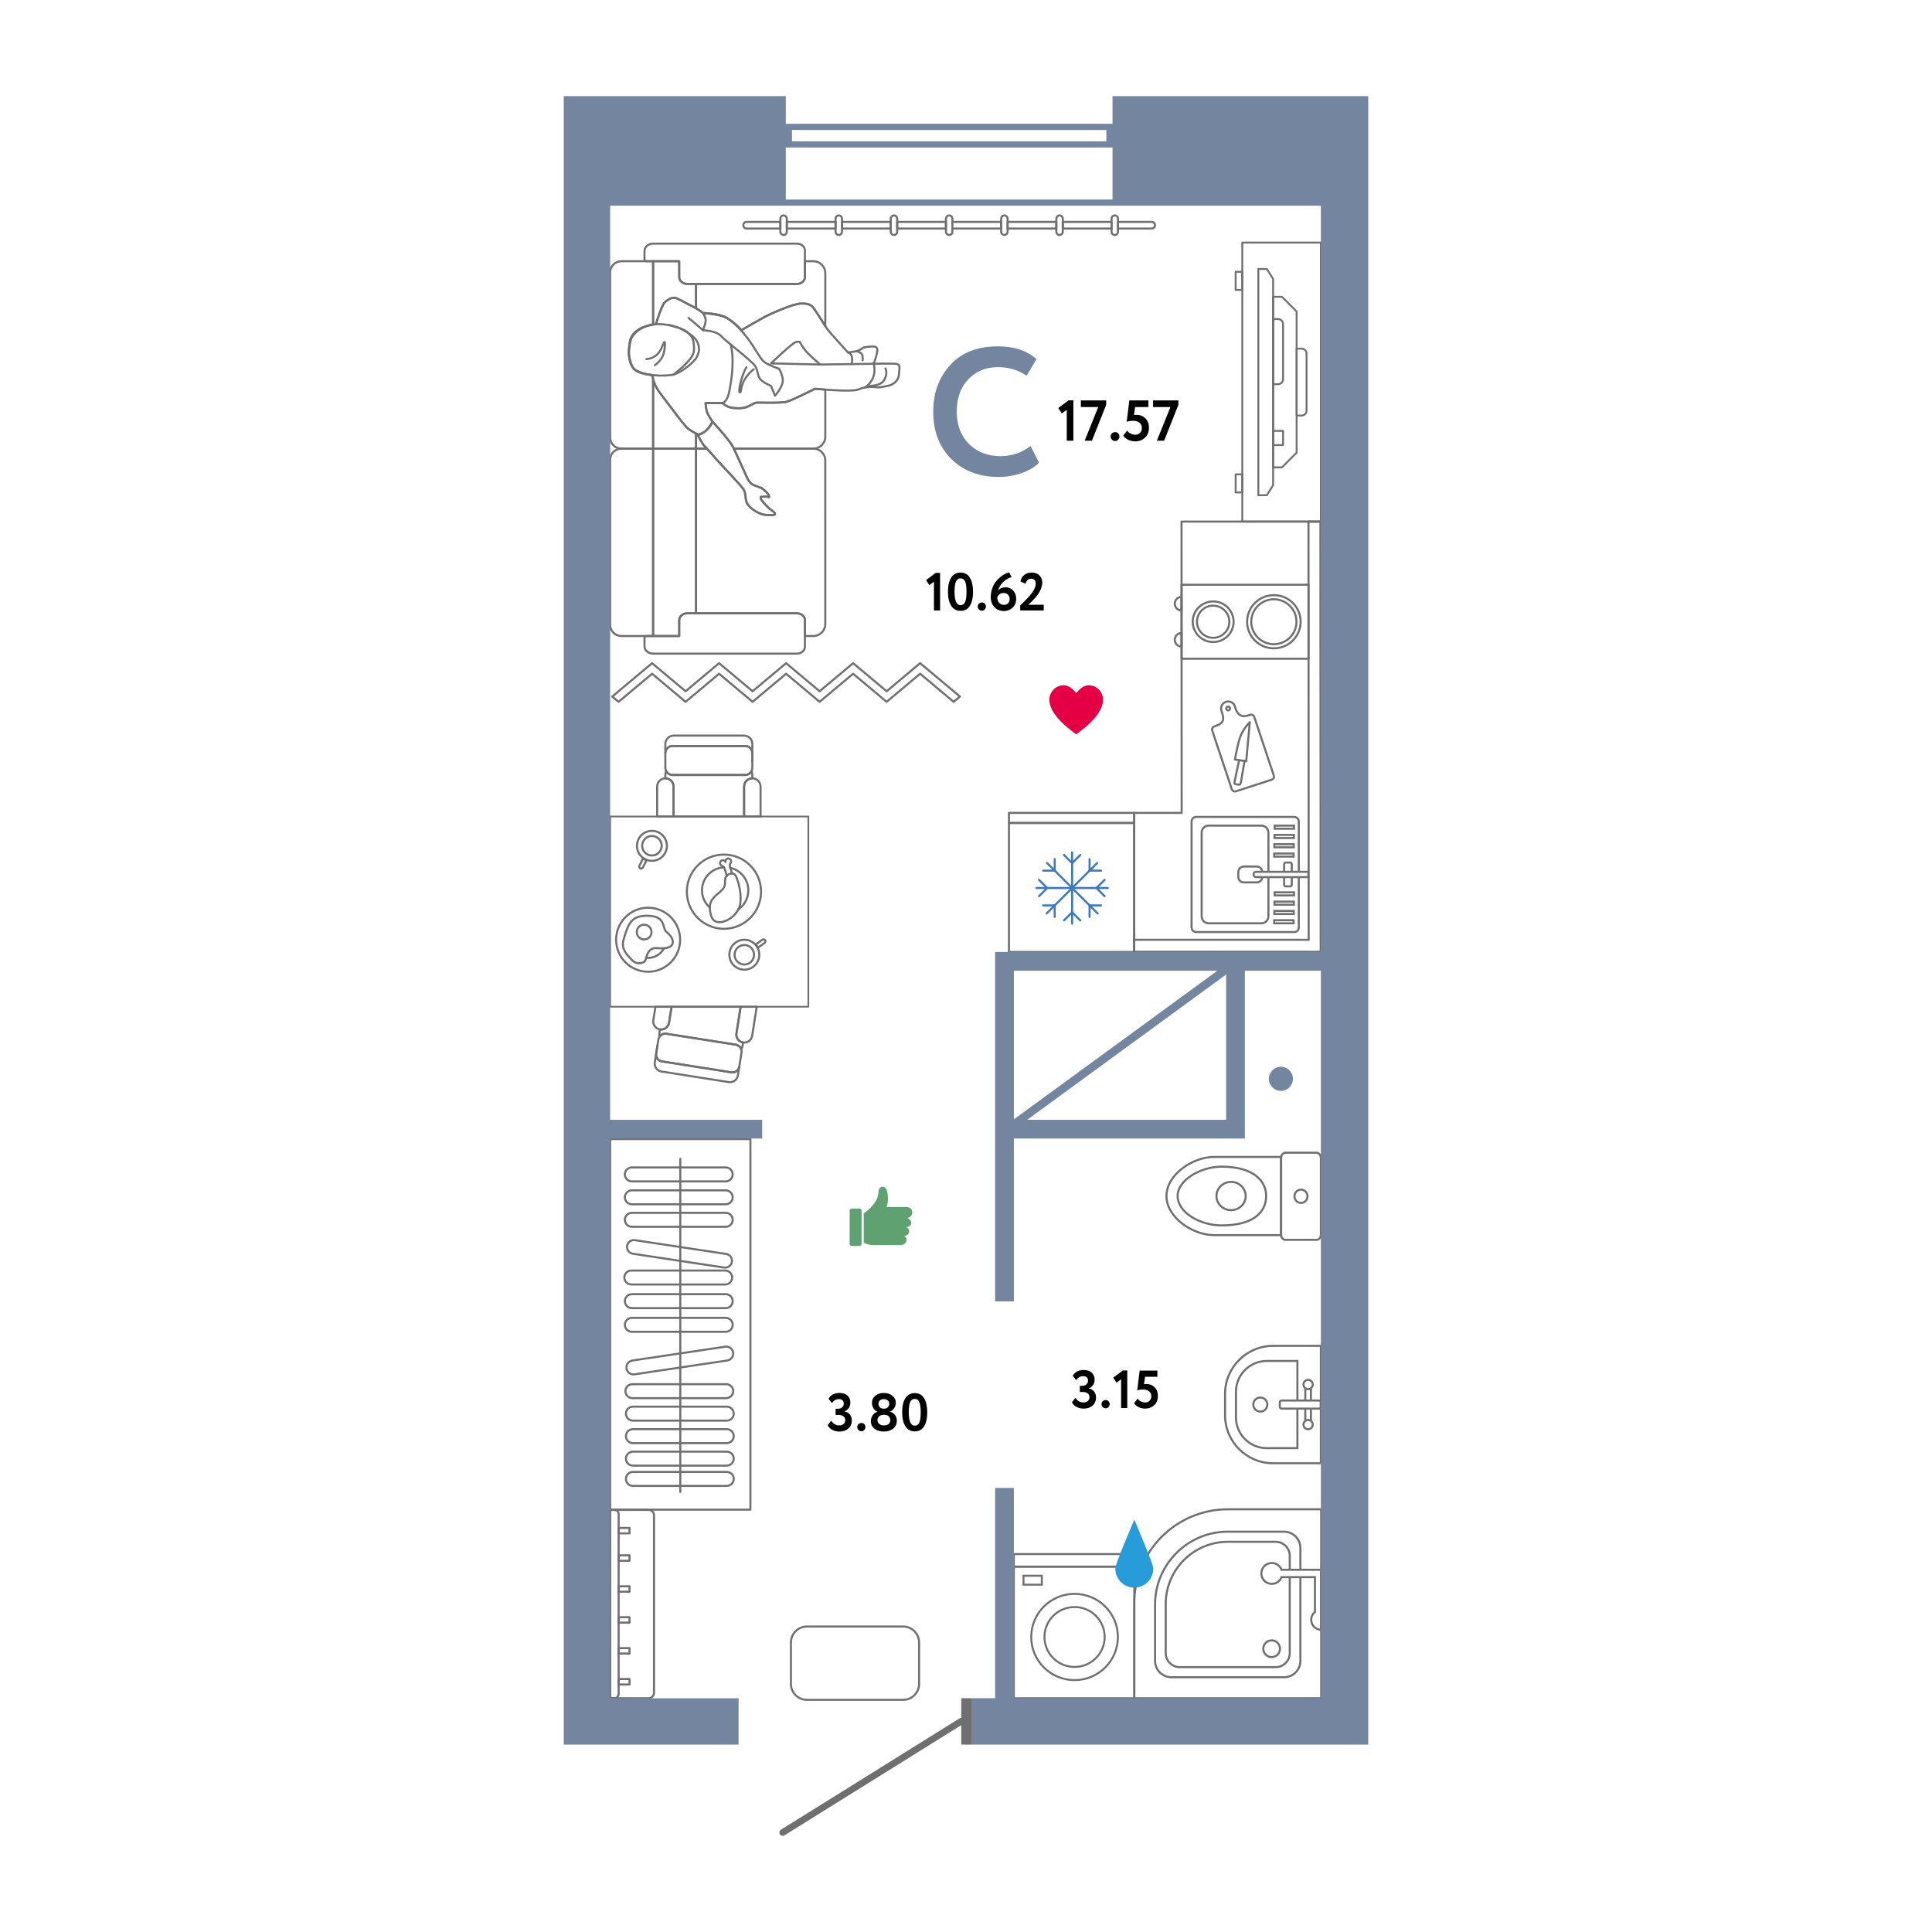 <?xml version="1.0" encoding="UTF-8"?> <!-- Generator: Adobe Illustrator 21.1.0, SVG Export Plug-In . SVG Version: 6.00 Build 0) --> <svg xmlns="http://www.w3.org/2000/svg" xmlns:xlink="http://www.w3.org/1999/xlink" x="0px" y="0px" viewBox="0 0 1000.956 1000.956" style="enable-background:new 0 0 1000.956 1000.956;" xml:space="preserve"> <style type="text/css"> .st0{fill-rule:evenodd;clip-rule:evenodd;fill:#706F6F;} .st1{fill:none;stroke:#706F6F;stroke-width:3.452;stroke-linecap:round;stroke-linejoin:round;stroke-miterlimit:22.926;} .st2{fill:none;stroke:#706F6F;stroke-width:1.065;stroke-miterlimit:22.926;} .st3{fill:none;stroke:#706F6F;stroke-width:1.021;stroke-miterlimit:22.926;} .st4{fill:none;stroke:#706F6F;stroke-width:1.065;stroke-linecap:round;stroke-linejoin:round;stroke-miterlimit:22.926;} .st5{fill-rule:evenodd;clip-rule:evenodd;fill:none;stroke:#706F6F;stroke-width:1.065;stroke-linecap:round;stroke-linejoin:round;stroke-miterlimit:22.926;} .st6{fill:none;stroke:#3D79BA;stroke-width:1.065;stroke-linecap:round;stroke-linejoin:round;stroke-miterlimit:22.926;} .st7{fill:none;stroke:#706F6F;stroke-width:1.065;stroke-linecap:round;stroke-linejoin:round;stroke-miterlimit:22.926;} .st8{fill:none;stroke:#706F6F;stroke-width:1.063;stroke-linecap:round;stroke-linejoin:round;stroke-miterlimit:22.926;} .st9{fill:none;stroke:#706F6F;stroke-width:0.973;stroke-linecap:round;stroke-linejoin:round;stroke-miterlimit:22.926;} .st10{fill:none;stroke:#706F6F;stroke-width:0.888;stroke-linecap:round;stroke-linejoin:round;stroke-miterlimit:22.926;} .st11{fill-rule:evenodd;clip-rule:evenodd;fill:#289CD8;} .st12{fill-rule:evenodd;clip-rule:evenodd;fill:#E50046;} .st13{fill-rule:evenodd;clip-rule:evenodd;fill:#60A172;} .st14{fill:#74869F;} </style> <g id="Двери"> <g> <rect x="498.028" y="879.832" class="st0" width="5.265" height="24.039"></rect> <line class="st1" x1="498.029" y1="891.756" x2="405.526" y2="949.413"></line> </g> </g> <g id="Мебель"> <g> <path class="st2" d="M684.333,758.099h-24.819c-13.649-0-24.817-11.167-24.817-24.817 v-11.178c0-13.649,11.167-24.817,24.817-24.817h24.818V758.099z"></path> <path class="st2" d="M672.172,729.787v20.487h-15.914 c-8.753-0-15.914-7.161-15.914-15.914l0-13.334 c0-8.754,7.161-15.915,15.914-15.915h15.914v20.488"></path> <circle class="st2" cx="652.958" cy="727.693" r="3.641"></circle> <line class="st2" x1="676.263" y1="736.198" x2="676.263" y2="729.787"></line> <line class="st2" x1="679.176" y1="719.189" x2="679.176" y2="725.6"></line> <line class="st2" x1="679.176" y1="729.787" x2="679.176" y2="736.198"></line> <line class="st2" x1="676.263" y1="719.189" x2="676.263" y2="725.6"></line> <path class="st2" d="M676.263,719.189c0.409,0.318,0.898,0.538,1.456,0.538 c0.558,0,1.048-0.221,1.457-0.539"></path> <path class="st2" d="M676.263,719.189c-0.568-0.441-0.956-1.099-0.956-1.874 c0-1.333,1.08-2.413,2.413-2.413c1.332,0,2.412,1.08,2.412,2.413 c0,0.774-0.388,1.432-0.955,1.873"></path> <path class="st2" d="M676.263,736.198c-0.568,0.441-0.956,1.1-0.956,1.875 c0,1.332,1.08,2.413,2.413,2.413c1.332,0,2.412-1.081,2.412-2.413 c0-0.774-0.388-1.433-0.955-1.874"></path> <path class="st2" d="M676.263,736.198c0.409-0.318,0.898-0.538,1.456-0.538 c0.558,0,1.048,0.221,1.457,0.539"></path> <line class="st2" x1="672.172" y1="725.6" x2="676.263" y2="725.6"></line> <line class="st2" x1="676.263" y1="725.6" x2="679.176" y2="725.6"></line> <path class="st2" d="M679.176,725.6h4.188c0.501,0,0.91,0.409,0.91,0.91v2.368 c0,0.501-0.409,0.91-0.91,0.91h-4.188"></path> <path class="st2" d="M672.172,729.787h-8.199c-0.501,0-0.91-0.409-0.91-0.91v-2.368 c0-0.501,0.409-0.91,0.91-0.91h8.199"></path> <line class="st2" x1="672.172" y1="729.787" x2="676.263" y2="729.787"></line> <line class="st2" x1="676.263" y1="729.787" x2="679.176" y2="729.787"></line> </g> <g> <path class="st2" d="M663.723,639.917h-34.758c-10.912,0-24.618-9.07-24.618-20.263 c0-11.191,13.706-20.263,24.618-20.263h34.758V639.917z"></path> <path class="st2" d="M655.979,619.656c0,8.351-6.562,15.219-23.087,15.219 c-11.432,0-22.775-6.873-22.775-15.219c0-8.35,12.005-15.219,22.775-15.219 C648.762,604.436,655.979,611.306,655.979,619.656z"></path> <ellipse class="st2" cx="637.817" cy="619.656" rx="7.571" ry="7.323"></ellipse> <path class="st2" d="M663.723,639.669v-39.768c0-1.478,1.02-2.689,2.272-2.689h16.063 c1.253,0,2.276,1.212,2.276,2.689v39.768c0,1.478-1.023,2.689-2.276,2.689h-16.063 C664.743,642.359,663.723,641.147,663.723,639.669z"></path> <ellipse class="st2" cx="674.028" cy="619.786" rx="3.369" ry="3.451"></ellipse> </g> <g> <rect x="525.262" y="811.666" class="st3" width="62.414" height="68.188"></rect> <ellipse class="st3" cx="556.724" cy="848.114" rx="22.454" ry="22.347"></ellipse> <rect x="525.262" y="805.148" class="st3" width="62.415" height="6.517"></rect> <ellipse class="st3" cx="556.725" cy="848.113" rx="15.595" ry="15.521"></ellipse> <rect x="530.267" y="816.369" class="st3" width="9.487" height="4.647"></rect> </g> <g> <path class="st2" d="M587.677,879.838h96.813v-97.886h-48.408 c-26.624,0-48.405,21.781-48.405,48.405V879.838z"></path> <path class="st2" d="M673.726,813.274l0-11.244c0-4.662-3.814-8.477-8.477-8.477 h-29.166c-20.704,0-37.642,16.938-37.642,37.642v29.299 c0,4.663,3.816,8.477,8.477,8.477l58.332,0c4.664,0,8.477-3.815,8.477-8.477 v-43.398"></path> <path class="st2" d="M668.209,813.274v-7.244c0-3.979-3.256-7.235-7.235-7.235h-24.891 c-17.669,0-32.124,14.455-32.124,32.124v25.576c0,3.979,3.256,7.235,7.235,7.235 h49.781c3.979,0,7.235-3.256,7.235-7.235v-39.398"></path> <circle class="st2" cx="658.827" cy="854.203" r="4.328"></circle> <path class="st2" d="M673.726,817.097h7.545v18.073c-1.181,0.945-1.939,2.399-1.939,4.03 c0,2.849,2.309,5.158,5.158,5.158v-5.987v-4.328v-16.946v-2.292v-1.531H673.726"></path> <line class="st2" x1="668.209" y1="817.097" x2="673.726" y2="817.097"></line> <path class="st2" d="M668.209,813.274h-4.255c-0.772-2.041-2.745-3.493-5.057-3.493 c-2.983,0-5.404,2.419-5.404,5.404c0,2.984,2.421,5.404,5.404,5.404 c2.312,0,4.285-1.451,5.057-3.493h4.255"></path> <line class="st2" x1="673.726" y1="813.274" x2="668.209" y2="813.274"></line> </g> <g> <polygon class="st4" points="684.2,270.229 612.143,270.229 612.213,421.155 587.625,421.155 587.625,493.211 612.247,493.211 613.184,493.211 684.304,493.211 "></polygon> <g> <path class="st2" d="M672.901,451.688v-26.072c0-1.309-1.069-2.378-2.378-2.378h-50.796 c-1.309,0-2.378,1.069-2.378,2.378v54.894c0,1.308,1.069,2.378,2.378,2.378 h50.796c1.309,0,2.378-1.069,2.378-2.378v-26.09"></path> <path class="st2" d="M657.16,451.688v-20.336c0-1.981-1.62-3.602-3.602-3.602h-27.394 c-1.982,0-3.602,1.621-3.602,3.602v43.402c0,1.981,1.62,3.602,3.602,3.602h27.394 c1.982,0,3.602-1.621,3.602-3.602v-20.335"></path> <path class="st2" d="M653.966,451.688c-0.05-1.514-1.287-2.743-2.814-2.743h-6.757 c-1.558,0-2.832,1.274-2.832,2.832v2.55c0,1.558,1.274,2.832,2.832,2.832 h6.757c1.526,0,2.761-1.227,2.813-2.74"></path> <rect x="660.147" y="476.751" class="st2" width="10.05" height="1.605"></rect> <rect x="660.226" y="471.936" class="st2" width="10.05" height="1.605"></rect> <rect x="660.306" y="467.121" class="st2" width="10.05" height="1.605"></rect> <rect x="660.385" y="462.305" class="st2" width="10.05" height="1.605"></rect> <rect x="660.147" y="442.196" class="st2" width="10.05" height="1.605"></rect> <rect x="660.226" y="437.38" class="st2" width="10.05" height="1.605"></rect> <rect x="660.306" y="432.565" class="st2" width="10.05" height="1.605"></rect> <rect x="660.385" y="427.751" class="st2" width="10.05" height="1.605"></rect> <path class="st2" d="M669.25,451.688v-4.003c0-0.435-0.356-0.791-0.791-0.791h-2.377 c-0.435,0-0.791,0.356-0.791,0.791v4.003"></path> <path class="st2" d="M665.291,454.42v4.003c0,0.435,0.356,0.791,0.791,0.791h2.377 c0.434,0,0.791-0.356,0.791-0.791v-4.003"></path> <line class="st2" x1="669.25" y1="454.42" x2="665.291" y2="454.42"></line> <line class="st2" x1="657.16" y1="454.42" x2="665.291" y2="454.42"></line> <line class="st2" x1="657.16" y1="454.42" x2="653.965" y2="454.42"></line> <line class="st2" x1="665.291" y1="451.688" x2="669.25" y2="451.688"></line> <line class="st2" x1="669.25" y1="454.42" x2="672.901" y2="454.42"></line> <polyline class="st2" points="672.901,454.42 677.854,454.42 677.854,451.688 672.901,451.688 "></polyline> <path class="st2" d="M653.966,451.688h-3.206c-0.734,0-1.333,0.599-1.333,1.333v0.066 c0,0.733,0.599,1.333,1.333,1.333h3.205"></path> <line class="st2" x1="672.901" y1="451.688" x2="669.25" y2="451.688"></line> <line class="st2" x1="665.291" y1="451.688" x2="657.16" y2="451.688"></line> <line class="st2" x1="657.16" y1="451.688" x2="653.966" y2="451.688"></line> </g> <polygon class="st5" points="684.31,486.905 684.301,486.905 684.2,270.229 677.916,270.229 678.016,486.904 587.629,486.881 587.62,493.165 678.019,493.188 678.019,493.211 684.304,493.211 684.303,492.055 "></polygon> <g> <rect x="522.727" y="426.368" class="st4" width="64.897" height="66.843"></rect> <rect x="522.727" y="421.155" class="st4" width="64.897" height="5.214"></rect> <line class="st6" x1="572.291" y1="455.852" x2="568.062" y2="460.075"></line> <line class="st6" x1="572.291" y1="464.296" x2="568.062" y2="460.075"></line> <line class="st6" x1="570.472" y1="469.083" x2="564.489" y2="469.083"></line> <line class="st6" x1="564.489" y1="475.055" x2="564.489" y2="469.083"></line> <line class="st6" x1="564.489" y1="445.094" x2="564.489" y2="451.066"></line> <line class="st6" x1="570.472" y1="451.066" x2="564.489" y2="451.066"></line> <line class="st6" x1="555.463" y1="478.534" x2="555.463" y2="441.614"></line> <line class="st6" x1="559.694" y1="476.869" x2="555.463" y2="472.647"></line> <line class="st6" x1="551.233" y1="476.869" x2="555.463" y2="472.647"></line> <line class="st6" x1="559.694" y1="442.945" x2="555.463" y2="447.166"></line> <line class="st6" x1="551.233" y1="442.945" x2="555.463" y2="447.166"></line> <line class="st6" x1="573.96" y1="460.075" x2="536.968" y2="460.075"></line> <line class="st6" x1="538.299" y1="455.852" x2="542.53" y2="460.075"></line> <line class="st6" x1="538.299" y1="464.296" x2="542.53" y2="460.075"></line> <line class="st6" x1="568.66" y1="473.247" x2="542.503" y2="447.141"></line> <line class="st6" x1="546.436" y1="445.094" x2="546.436" y2="451.066"></line> <line class="st6" x1="540.454" y1="451.066" x2="546.436" y2="451.066"></line> <line class="st6" x1="542.264" y1="473.247" x2="568.423" y2="447.141"></line> <line class="st6" x1="540.454" y1="469.083" x2="546.436" y2="469.083"></line> <line class="st6" x1="546.436" y1="475.055" x2="546.436" y2="469.083"></line> </g> <g> <path class="st4" d="M635.984,366.113c-0.526,0.172-0.813,0.73-0.639,1.249 c0.174,0.52,0.74,0.802,1.267,0.631c0.525-0.172,0.811-0.73,0.638-1.249 C637.075,366.225,636.509,365.942,635.984,366.113z M647.673,370.339l-0.939,0.305 c-3.873,1.258-5.843-0.655-6.832-4.281c-0.029-0.149-0.068-0.296-0.118-0.443 c-0.634-1.901-2.709-2.936-4.635-2.31c-1.927,0.626-2.975,2.675-2.34,4.576 c1.561,4.681,1.548,6.479-3.688,8.181c-0.885,0.288-1.37,1.237-1.079,2.11 l10.145,30.424c0.291,0.873,1.253,1.352,2.137,1.065l18.552-6.028 c0.884-0.287,1.37-1.237,1.078-2.11l-10.145-30.424 C649.519,370.531,648.557,370.051,647.673,370.339z"></path> <path class="st4" d="M647.513,374.137l-1.851,20.247l-5.828-0.866 c0,0,0.147-1.002,0.427-2.498c0.375-2.002,1.283-6.176,2.096-8.725 C643.776,377.844,647.513,374.137,647.513,374.137z"></path> <path class="st4" d="M644.803,394.257l-1.642,9.598 c-0.449,2.621-0.393,2.875-2.202,2.54c-1.637-0.192-1.574-0.273-1.07-2.664 l2.089-9.894C641.977,393.837,644.795,394.299,644.803,394.257z"></path> </g> <g> <rect x="612.164" y="302.952" class="st7" width="65.771" height="38.325"></rect> <ellipse class="st7" cx="628.531" cy="322.115" rx="10.587" ry="10.517"></ellipse> <ellipse class="st7" cx="628.531" cy="322.115" rx="8.386" ry="8.331"></ellipse> <ellipse class="st7" cx="659.984" cy="322.115" rx="13.864" ry="13.774"></ellipse> <ellipse class="st7" cx="659.984" cy="322.115" rx="11.711" ry="11.634"></ellipse> <path class="st7" d="M612.164,309.248c-1.951,0.001-3.532,1.571-3.532,3.508 c0,1.938,1.58,3.509,3.532,3.51V309.248z"></path> <path class="st7" d="M612.164,327.965c-1.951,0.001-3.532,1.571-3.532,3.508 c0,1.939,1.58,3.509,3.532,3.51V327.965z"></path> </g> </g> <g> <path class="st8" d="M579.221,118.397h17.529c0.884,0,1.668-0.79,1.668-1.716v-0.003 c0-0.928-0.749-1.717-1.668-1.717h-17.529V118.397z"></path> <path class="st8" d="M404.3,118.397h-17.529c-0.884,0-1.668-0.79-1.668-1.716v-0.003 c0-0.928,0.749-1.717,1.668-1.717h17.529V118.397z"></path> <rect x="407.638" y="114.96" class="st8" width="25.26" height="3.437"></rect> <rect x="522.026" y="114.96" class="st8" width="25.26" height="3.437"></rect> <polyline class="st8" points="493.429,114.96 518.69,114.96 518.69,118.397 493.429,118.397 "></polyline> <rect x="464.832" y="114.96" class="st8" width="25.26" height="3.437"></rect> <rect x="550.624" y="114.96" class="st8" width="25.26" height="3.437"></rect> <rect x="436.235" y="114.96" class="st8" width="25.26" height="3.437"></rect> <path class="st8" d="M547.287,118.397v1.628c0,0.944,0.75,1.716,1.668,1.716h0.002 c0.917,0,1.668-0.772,1.668-1.716v-1.628v-3.437v-1.623 c0-0.944-0.75-1.717-1.668-1.717h-0.002c-0.918,0-1.668,0.773-1.668,1.717 v1.623V118.397z"></path> <path class="st8" d="M518.69,114.96v-1.623c0-0.944,0.751-1.717,1.668-1.717h0.002 c0.917,0,1.667,0.773,1.667,1.717v1.623v3.437v1.628 c0,0.944-0.75,1.716-1.667,1.716h-0.002c-0.917,0-1.668-0.772-1.668-1.716v-1.628 V114.96z"></path> <path class="st8" d="M575.884,114.96v-1.623c0-0.944,0.751-1.717,1.668-1.717h0.002 c0.917,0,1.668,0.773,1.668,1.717v1.623v3.437v1.628 c0,0.944-0.75,1.716-1.668,1.716h-0.002c-0.917,0-1.668-0.772-1.668-1.716 v-1.628V114.96z"></path> <path class="st8" d="M490.092,114.96v-1.623c0-0.944,0.751-1.717,1.668-1.717h0.001 c0.917,0,1.668,0.773,1.668,1.717v1.623v3.437v1.628 c0,0.944-0.75,1.716-1.668,1.716h-0.001c-0.917,0-1.668-0.772-1.668-1.716 v-1.628V114.96z"></path> <path class="st8" d="M461.495,114.96v-1.623c0-0.944,0.75-1.717,1.668-1.717h0.001 c0.917,0,1.668,0.773,1.668,1.717v1.623v3.437v1.628 c0,0.944-0.751,1.716-1.668,1.716h-0.001c-0.917,0-1.668-0.772-1.668-1.716 v-1.628V114.96z"></path> <path class="st8" d="M432.898,114.96v-1.623c0-0.944,0.75-1.717,1.668-1.717h0.002 c0.917,0,1.668,0.773,1.668,1.717v1.623v3.437v1.628 c0,0.944-0.751,1.716-1.668,1.716h-0.002c-0.917,0-1.668-0.772-1.668-1.716 v-1.628V114.96z"></path> <path class="st8" d="M407.638,118.397v1.628c0,0.944-0.751,1.716-1.668,1.716h-0.001 c-0.917,0-1.668-0.772-1.668-1.716v-1.628v-3.437v-1.623 c0-0.944,0.75-1.717,1.668-1.717h0.001c0.917,0,1.668,0.773,1.668,1.717v1.623 V118.397z"></path> </g> <path class="st7" d="M476.179,850.933v21.499c0,4.531-3.706,8.238-8.237,8.238h-49.93 c-4.53,0-8.237-3.706-8.237-8.238v-21.499c0-4.531,3.707-8.238,8.237-8.238 h49.93C472.472,842.696,476.179,846.402,476.179,850.933z"></path> <g> <rect x="316.117" y="590.132" class="st7" width="72.663" height="192.011"></rect> <path class="st7" d="M376.534,747.674h-48.63c-1.99,0-3.617-1.627-3.617-3.617 c0-1.99,1.627-3.617,3.617-3.617h48.63c1.99,0,3.617,1.627,3.617,3.617 C380.151,746.047,378.524,747.674,376.534,747.674z"></path> <path class="st7" d="M376.534,736.019h-48.63c-1.99,0-3.617-1.627-3.617-3.617 c0-1.99,1.627-3.617,3.617-3.617h48.63c1.99,0,3.617,1.627,3.617,3.617 C380.151,734.392,378.524,736.019,376.534,736.019z"></path> <path class="st7" d="M376.26,724.364h-48.629c-1.99,0-3.617-1.627-3.617-3.617 c0-1.99,1.627-3.617,3.617-3.617h48.629c1.99,0,3.617,1.627,3.617,3.617 C379.877,722.738,378.25,724.364,376.26,724.364z"></path> <path class="st7" d="M376.802,704.87l-48.099,7.16 c-1.968,0.292-3.817-1.077-4.11-3.045c-0.293-1.968,1.076-3.817,3.044-4.11 l48.1-7.16c1.969-0.293,3.817,1.076,4.11,3.044 C380.14,702.729,378.77,704.577,376.802,704.87z"></path> <path class="st7" d="M375.988,690.002H327.358c-1.99,0-3.617-1.627-3.617-3.617 c0-1.99,1.627-3.617,3.617-3.617h48.629c1.99,0,3.617,1.627,3.617,3.617 C379.605,688.375,377.978,690.002,375.988,690.002z"></path> <path class="st7" d="M375.988,677.744H327.358c-1.99,0-3.617-1.627-3.617-3.617 c0-1.99,1.627-3.617,3.617-3.617h48.629c1.99,0,3.617,1.627,3.617,3.617 C379.605,676.117,377.978,677.744,375.988,677.744z"></path> <path class="st7" d="M375.714,665.486h-48.629c-1.99,0-3.617-1.627-3.617-3.617 c0-1.99,1.627-3.617,3.617-3.617h48.629c1.99,0,3.617,1.627,3.617,3.617 C379.331,663.86,377.704,665.486,375.714,665.486z"></path> <path class="st7" d="M375.146,656.697l-47.265-7.151 c-1.934-0.292-3.275-2.112-2.984-4.047c0.293-1.934,2.114-3.276,4.047-2.983 l47.266,7.15c1.933,0.293,3.275,2.112,2.983,4.047 C378.901,655.647,377.08,656.988,375.146,656.697z"></path> <path class="st7" d="M375.988,635.588H327.358c-1.99,0-3.617-1.627-3.617-3.617 c0-1.99,1.627-3.617,3.617-3.617h48.629c1.99,0,3.617,1.627,3.617,3.617 C379.605,633.961,377.978,635.588,375.988,635.588z"></path> <path class="st7" d="M375.988,623.932H327.358c-1.99,0-3.617-1.627-3.617-3.617 c0-1.99,1.627-3.617,3.617-3.617h48.629c1.99,0,3.617,1.627,3.617,3.617 C379.605,622.306,377.978,623.932,375.988,623.932z"></path> <path class="st7" d="M375.988,612.077H327.358c-1.99,0-3.617-1.627-3.617-3.617 c0-1.99,1.627-3.617,3.617-3.617h48.629c1.99,0,3.617,1.627,3.617,3.617 C379.605,610.45,377.978,612.077,375.988,612.077z"></path> <path class="st7" d="M376.534,759.329h-48.63c-1.99,0-3.617-1.627-3.617-3.617 c0-1.99,1.627-3.617,3.617-3.617h48.63c1.99,0,3.617,1.627,3.617,3.617 C380.151,757.702,378.524,759.329,376.534,759.329z"></path> <path class="st7" d="M376.534,769.836h-48.63c-1.99,0-3.617-1.627-3.617-3.617 c0-1.99,1.627-3.617,3.617-3.617h48.63c1.99,0,3.617,1.627,3.617,3.617 C380.151,768.21,378.524,769.836,376.534,769.836z"></path> <line class="st7" x1="352.449" y1="772.969" x2="352.449" y2="600.38"></line> </g> <g> <path class="st7" d="M316.116,782.258h19.89c1.557,0,2.832,1.273,2.832,2.832v91.918 c0,1.559-1.276,2.832-2.832,2.832h-19.89V782.258z"></path> <rect x="320.518" y="805.818" class="st7" width="5.636" height="2.812"></rect> <rect x="320.518" y="821.841" class="st7" width="5.636" height="2.811"></rect> <rect x="320.518" y="837.859" class="st7" width="5.636" height="2.813"></rect> <rect x="320.518" y="853.882" class="st7" width="5.636" height="2.811"></rect> <rect x="320.518" y="869.901" class="st7" width="5.636" height="2.813"></rect> <path class="st7" d="M318.318,782.257h-2.201v97.581h2.201 c1.21,0,2.2-0.989,2.2-2.2V784.457 C320.518,783.246,319.528,782.257,318.318,782.257z"></path> <rect x="320.518" y="791.611" class="st7" width="5.636" height="2.813"></rect> </g> <polygon class="st7" points="497.327,360.87 479.973,346.319 479.964,346.327 476.709,343.597 459.387,358.117 459.357,358.142 445.256,346.319 445.247,346.326 441.992,343.596 424.67,358.116 424.639,358.142 410.538,346.319 410.53,346.326 407.274,343.597 389.952,358.116 389.919,358.143 375.818,346.319 375.81,346.327 372.554,343.597 355.231,358.116 355.199,358.143 341.097,346.32 341.09,346.326 337.834,343.597 320.51,358.117 317.208,360.882 320.471,363.616 337.84,349.06 351.936,360.876 351.928,360.882 355.191,363.617 372.56,349.06 386.655,360.875 386.647,360.882 389.912,363.617 407.281,349.06 421.375,360.876 421.367,360.882 424.631,363.616 441.998,349.061 456.094,360.875 456.084,360.883 459.348,363.617 476.716,349.061 494.067,363.604 "></polygon> <g> <rect x="643.62" y="125.684" class="st9" width="40.714" height="144.545"></rect> <rect x="640.177" y="245.751" class="st9" width="3.442" height="9.372"></rect> <rect x="640.177" y="140.818" class="st9" width="3.442" height="9.373"></rect> <polygon class="st9" points="651.934,256.561 651.934,139.355 656.337,139.355 659.598,144.526 659.598,251.39 656.337,256.561 "></polygon> <polygon class="st9" points="662.896,242.143 659.598,242.143 659.598,153.774 662.896,153.774 664.159,153.774 671.783,161.397 671.783,161.729 671.783,234.188 671.783,234.518 664.159,242.143 "></polygon> <path class="st9" d="M671.783,215.294h2.568c1.413,0,2.568-1.155,2.568-2.568v-29.537 c0-1.413-1.154-2.568-2.568-2.568h-2.568V215.294z"></path> <rect x="659.598" y="223.239" class="st9" width="5.137" height="7.358"></rect> <path class="st9" d="M659.598,199.041h2.569c1.413,0,2.568-1.154,2.568-2.568v-28.587 c0-1.413-1.154-2.568-2.568-2.568h-2.569V199.041z"></path> </g> <g> <rect x="316.111" y="423.027" class="st10" width="102.685" height="98.559"></rect> <g> <ellipse transform="matrix(0.451 -0.893 0.893 0.451 -205.922 541.953)" class="st7" cx="337.549" cy="438.354" rx="7.759" ry="7.758"></ellipse> <ellipse transform="matrix(0.451 -0.893 0.893 0.451 -205.931 541.906)" class="st7" cx="337.548" cy="438.354" rx="5.054" ry="5.054"></ellipse> <path class="st7" d="M331.712,449.902L331.712,449.902 c0.496,0.251,1.102,0.051,1.353-0.445l1.882-3.726l-1.796-0.909l-1.882,3.727 C331.018,449.045,331.218,449.653,331.712,449.902z"></path> </g> <g> <ellipse transform="matrix(0.812 -0.583 0.583 0.812 -216.074 317.96)" class="st7" cx="385.884" cy="494.632" rx="7.758" ry="7.758"></ellipse> <ellipse transform="matrix(0.812 -0.583 0.583 0.812 -216.081 317.982)" class="st7" cx="385.884" cy="494.631" rx="5.054" ry="5.054"></ellipse> <path class="st7" d="M396.393,487.084L396.393,487.084 c-0.323-0.45-0.953-0.554-1.404-0.231l-3.392,2.436l1.174,1.635l3.392-2.436 C396.614,488.165,396.718,487.535,396.393,487.084z"></path> </g> <g> <circle class="st7" cx="375.077" cy="461.978" r="19.224"></circle> <path class="st7" d="M375.077,449.355c-6.33,0.333-11.372,5.525-11.372,11.938 c0,3.566,1.586,6.733,4.056,8.931"></path> <path class="st7" d="M378.364,449.61c5.344,1.213,9.342,5.972,9.342,11.683 c0,4.077-2.044,7.668-5.154,9.837"></path> <path class="st7" d="M375.077,449.355c-0.2-0.313-0.479-0.473-1.304-0.962 c-0.303-0.179-0.541-0.466-0.654-0.829c-0.24-0.775,0.195-1.598,0.969-1.836 c0.638-0.197,1.308,0.062,1.659,0.591c0.637,0.964-0.603-0.918,1.147-1.46 c0.776-0.24,1.598,0.194,1.838,0.969c0.112,0.366,0.075,0.744-0.078,1.065 c-0.673,1.415-0.757,1.119-0.335,2.57l0.045,0.146"></path> <line class="st7" x1="378.364" y1="449.61" x2="379.263" y2="452.516"></line> <path class="st7" d="M375.077,449.355c0.155,0.243,0.265,0.57,0.53,1.279l0.958,3.099"></path> <path class="st7" d="M379.263,452.516c0.847,0.005,1.666,0.457,2.217,1.85 c1.66,4.197,2.682,9.194,2.042,13.792c-0.144,1.039-0.491,2.034-0.97,2.971"></path> <path class="st7" d="M379.263,452.516c-0.71-0.004-1.439,0.301-2.05,0.679 c-0.28,0.173-0.456,0.356-0.648,0.537"></path> <path class="st7" d="M367.761,470.224c-0.001,1.295,0.199,2.772,0.821,4.638 c1.905,5.717,10.891,2.302,13.971-3.733"></path> <path class="st7" d="M367.761,470.224c0.004-4.914,3.773-6.416,6.44-9.281 c2.727-2.932,0.347-5.3,2.365-7.211"></path> </g> <path class="st7" d="M339.589,521.586l-1.107,7.035c-0.352,2.236,1.191,4.356,3.428,4.707 l0.002,0.002c2.237,0.352,4.356-1.191,4.709-3.429l1.308-8.314H339.589z"></path> <path class="st7" d="M383.719,521.586l-2.172,13.81 c-0.352,2.236,1.19,4.354,3.428,4.708l0.002-0.001 c2.238,0.353,4.356-1.19,4.708-3.427l2.374-15.091H383.719z"></path> <path class="st7" d="M384.978,540.103l-0.002,0.001 c-2.237-0.353-3.78-2.472-3.428-4.708l2.172-13.81h-35.79l-1.308,8.314 c-0.353,2.236-2.467,3.776-4.702,3.429l-0.277,1.763 c-0.106,0.678-0.051,1.342,0.088,1.977c0.76-1.079,2.069-1.721,3.454-1.503 l36.007,5.665c1.385,0.218,2.433,1.229,2.826,2.487 c0.326-0.561,0.583-1.174,0.69-1.851l0.278-1.764L384.978,540.103z"></path> <path class="st7" d="M378.937,555.568l-36.007-5.665c-1.942-0.306-3.279-2.143-2.974-4.084 l0.614-3.895l-0.001,0.003l-1.333,8.463c-0.355,2.257,1.202,4.393,3.458,4.748 l34.859,5.484c2.257,0.355,4.393-1.201,4.748-3.457l0.717-4.558 C382.705,554.54,380.873,555.873,378.937,555.568z"></path> <path class="st7" d="M341.102,538.539l-1.147,7.28c-0.304,1.942,1.033,3.779,2.974,4.084 l36.007,5.665c1.94,0.305,3.778-1.032,4.085-2.972l1.145-7.283 c0.305-1.94-1.032-3.777-2.973-4.083l-36.008-5.665 C343.245,535.26,341.408,536.597,341.102,538.539z"></path> <path class="st7" d="M340.458,423.027v-15.518c0-2.343,1.915-4.258,4.257-4.258 c2.343,0,4.258,1.915,4.258,4.258v15.518H340.458z"></path> <path class="st7" d="M385.517,423.027v-15.518c0-2.343,1.915-4.258,4.257-4.258 c2.343,0,4.258,1.915,4.258,4.258v15.518H385.517z"></path> <path class="st7" d="M348.407,401.495h37.675c1.45,0,2.682-0.864,3.285-2.087 c0.244,0.626,0.407,1.294,0.407,2.004v1.839h-0 c-2.342,0-4.257,1.915-4.257,4.258v15.518h-36.544v-15.518 c0-2.342-1.915-4.257-4.257-4.257v-1.84c0-0.709,0.163-1.377,0.407-2.003 C345.726,400.632,346.958,401.495,348.407,401.495z"></path> <path class="st7" d="M389.774,390.186c0-2.031-1.661-3.692-3.692-3.692h-37.675 c-2.03,0-3.689,1.658-3.691,3.688v-4.777c0-2.362,1.931-4.293,4.293-4.293 h36.473c2.362,0,4.293,1.93,4.293,4.293v8.856l-0,0.001V390.186z"></path> <path class="st7" d="M348.407,386.494h37.675c2.031,0,3.692,1.661,3.692,3.692v7.618 c0,2.031-1.661,3.692-3.692,3.692h-37.675c-2.031,0-3.692-1.66-3.692-3.692 v-7.618C344.715,388.155,346.376,386.494,348.407,386.494z"></path> <g> <circle class="st7" cx="335.789" cy="486.873" r="16.583"></circle> <path class="st7" d="M334.822,496.178c0.322,0.033,0.635,0.097,0.967,0.097 c3.585,0,6.664-2.029,8.25-4.981"></path> <path class="st7" d="M334.822,496.178c-0.296,1.272-0.537,2.224-2.474,2.708 c-3.097,0.774-4.625-1.129-5.963-2.611c-1.338-1.483-4.767-4.602-3.329-9.403 c2.329-7.774,3.617-12.661,12.715-12.435c9.462,0.236,7.279,6.582,9.421,8.297 c4.483,3.589,4.993,8.148-1.152,8.56"></path> <path class="st7" d="M334.822,496.178c0.177-0.762,0.374-1.64,0.967-2.602 c1.582-2.566,3.206-2.504,5.853-2.284c0.913,0.076,1.675,0.051,2.398,0.003"></path> <circle class="st7" cx="333.726" cy="482.906" r="3.822"></circle> </g> </g> <g> <path class="st7" d="M338.061,194.325c0,0-0.152,4.041,4.279,9.814 c4.429,5.772,8.361,11.037,8.361,11.037s4.233,5.64,5.815,6.923 c1.58,1.283,4.967,2.964,4.967,2.964s2.431,0.102,4.815-2.442 c2.384-2.543,2.745-4.304,2.745-4.304s-1.461-2.177-2.398-3.969 c-0.937-1.79-1.098-5.56-1.098-5.56l8.788,0.028c0,0,2.037,2.244,5.628,2.565 c3.592,0.321,5.171-0.026,6.377-0.321c1.207-0.294,4.422-2.244,5.226-2.432 c0.804-0.187,12.917,0.374,16.024-0.481c3.109-0.855,14.685-6.735,14.685-6.735 s19.186,1.924,22.616,0.32c3.431-1.604,7.718-1.283,9.433-1.068 c1.716,0.214,6.538-0.963,6.538-0.963s4.396-1.237,4.824-5.376 c0.429-4.138,0.859-5.635-1.608-5.849c-2.465-0.212-11.789,0-11.789,0 s0.427,0.322,1.285-2.672c0.859-2.993,1.394-4.596,0.536-5.772 c-0.857-1.175-6.753,0-6.753,0s-1.929,1.604-4.179,2.032 c-2.252,0.426-3.86,0.533-3.86,0.533s-9.325-10.263-10.611-11.972 c-1.286-1.711-6.967-11.331-8.039-11.974c-1.072-0.641-1.608-1.496-5.788-1.39 c-4.18,0.107-16.613,5.772-18.757,6.949c-2.144,1.175-12.006,6.841-12.006,6.841 s-3.537-3.848-7.503-6.307c-3.967-2.458-12.434-2.566-12.434-2.566 s-0.921-1.061-4.587-2.993c-3.667-1.933-7.204-3.849-9.133-4.705 c-1.929-0.855-4.568,0.642-6.197,2.352c-1.628,1.71-4.419,11.081-4.419,11.081 s-4.085,0.249-7.681,2.281c-3.597,2.032-5.093,5.197-5.093,5.197 s-1.961,6.047-0.981,9.931c0.981,3.883,1.719,5.564,3.387,6.482 c1.668,0.918,4.025,1.879,6.306,2.201 C338.061,194.325,338.061,194.325,338.061,194.325z"></path> <path class="st7" d="M352.751,170.33c-2.794-1.474-9.743-2.923-14.156-2.247 c-5.804,0.89-11.344,3.747-12.239,8.848c-0.75,4.277-1.179,9.835,1.823,13.898 c3.001,4.062,17.042,4.383,21.222,3.101c4.181-1.283,10.398-6.522,11.576-8.872 c1.18-2.352,1.18-3.849,1.18-3.849 C362.157,175.648,358.068,173.136,352.751,170.33z"></path> <path class="st7" d="M356.515,222.098c-1.582-1.283-5.815-6.923-5.815-6.923 s-3.932-5.265-8.361-11.037c-2.339-3.047-3.4-5.611-3.881-7.353 c-0.034-0.124-0.094-0.108-0.094-0.108v35.749h22.253v-7.811 C359.51,224.032,357.598,222.978,356.515,222.098z"></path> <path class="st7" d="M316.111,323.719v-85.498c0-3.188,2.614-5.795,5.811-5.795h16.443 v97.089h-16.443C318.725,329.515,316.111,326.907,316.111,323.719z"></path> <path class="st7" d="M363.629,229.221c-0.968-1.738-1.919-3.397-2.241-3.958 c-0.074-0.13,0.012-0.098,0.101-0.073c0.43,0.121,1.24-0.152,2.142-0.642 c-1.243,0.544-2.149,0.514-2.149,0.514s-0.356-0.178-0.865-0.446v7.81h5.574 C365.089,231.258,364.228,230.293,363.629,229.221z"></path> <path class="st7" d="M422.275,201.412c0,0-11.576,5.88-14.685,6.735 c-3.107,0.855-15.22,0.294-16.024,0.481c-0.804,0.188-4.019,2.138-5.226,2.432 c-1.206,0.294-2.786,0.641-6.377,0.321c-3.591-0.321-5.628-2.565-5.628-2.565 l-8.788-0.028c0,0,0.16,3.77,1.098,5.56c0.938,1.792,2.398,3.969,2.398,3.969 s-0.361,1.761-2.745,4.304c1.744-1.643,2.635-3.571,2.745-4.304 c0,0,8.816,9.567,10.612,13.042c0.151,0.292,0.334,0.664,0.53,1.068h41.216 c3.4,0,6.181-2.773,6.181-6.164v-24.396 C424.506,201.635,422.275,201.412,422.275,201.412z"></path> <path class="st7" d="M424.928,188.85l-25.459-0.588c0,0,10.719-10.316,12.73-10.957 c2.009-0.642,2.237,0,2.237,0s1.903,3.58,4.314,5.932 C421.163,185.589,424.928,188.85,424.928,188.85z"></path> <path class="st7" d="M356.718,164.733c1.447,1.069,7.366,6.27,7.366,6.27"></path> <path class="st7" d="M448.096,200.758c0,0,2.677-1.513,4.177-4.935 c1.501-3.419,0.403-7.659,0.403-7.659"></path> <path class="st7" d="M450.58,199.885c0,0,5.793,0.294,7.668-3.233 c1.876-3.527,0.455-5.772,0.455-5.772"></path> <line class="st7" x1="452.288" y1="188.475" x2="424.928" y2="188.85"></line> <path class="st7" d="M439.317,182.596c0,0,2.042,0.613,2.149,2.965 c0.108,2.352-0.287,3.066-0.287,3.066"></path> <path class="st7" d="M446.915,186.684c0,0,0.428-2.743-0.911-3.751 c-1.34-1.007-2.491-0.945-2.491-0.945"></path> <path class="st7" d="M374.335,208.815c0,0,2.534-0.484,3.605-6.497 c1.072-6.014,1.608-9.342,1.608-15.18c0-5.839-1.047-8.702-1.047-8.702"></path> <path class="st7" d="M346.769,168.439c0,0,7.296,1.781,9.137,3.481 c1.841,1.698,3.02,2.982,3.341,5.011c0.945,5.968,0.077,7.382-4.288,11.92 c-2.519,2.619-6.224,5.309-6.224,5.309"></path> <path class="st7" d="M339.257,189.205c0,0,3.302-2.106,4.448-5.608 c0.736-2.244,1.269-8.024,0.2-5.91c-0.58,1.146-1.454,4.004-3.361,5.905 c-2.411,2.406-5.707,2.432-5.707,2.432"></path> <path class="st7" d="M401.526,205.018c0,0,4.55-5.025,4.014-8.552 c-0.536-3.527-1.986-5.452-1.986-5.452s-5.473-1.817-7.639-3.527 c-2.165-1.711-4.967-7.512-8.382-11.974c-3.417-4.462-5.828-6.828-5.828-6.828 s-1.97-2.095-5.092-3.941c-3.121-1.845-12.434-2.566-12.434-2.566 s1.728,2.511,1.406,4.462c-0.175,1.066-0.578,2.3-0.91,3.198 c-0.498,1.36-0.844,1.231,0.114,1.296c1.742,0.12,6.754,0.664,8.863,3.015 c2.572,2.869,15.863,12.714,17.578,15.497c1.715,2.783,1.104,5.241,2.895,7.059 c1.79,1.818,5.344,3.207,5.344,3.207L401.526,205.018z"></path> <path class="st7" d="M390.48,191.307c0,0-2.25,1.604-4.287,4.704 c-2.564,3.905-2.074,6.872-2.648,7.24c-1.429,0.911,0.26-7.997,3.131-12.96"></path> <path class="st7" d="M396.161,266.69c-3.376-0.375-8.79-4.009-9.486-6.842 c-0.697-2.834-0.161-3.742-1.286-5.988c-1.125-2.244-12.113-13.309-15.22-17.051 c-3.109-3.742-5.346-5.452-6.539-7.589c-1.043-1.871-2.065-3.652-2.305-4.068 c-0.034-0.059,0.026-0.02,0.076,0.005c0.766,0.373,3.212-0.949,4.897-2.538 c1.744-1.643,2.635-3.571,2.745-4.304c0,0,8.816,9.567,10.612,13.042 c1.795,3.474,7.074,15.608,7.824,16.997c0.749,1.39,1.983,2.512,2.841,2.887 c0.857,0.374,3.537,1.283,4.287,1.657s3.697,2.993,3.804,3.954 c0.108,0.963,0.215,0.857-0.697,0.535c-0.911-0.321-3.591,0.054-3.591,0.054 s-0.322,0.855,0.911,2.244c1.232,1.391,1.715,2.085,3.109,3.369 C400.064,264.822,405.641,267.74,396.161,266.69z"></path> <path class="st7" d="M421.4,135.337h-4.382v8.266c0,1.924-1.881,3.5-4.181,3.5 h-52.219v12.642c2.801,1.572,3.562,2.432,3.562,2.432s8.467,0.108,12.434,2.566 c3.966,2.459,7.503,6.307,7.503,6.307s9.861-5.666,12.006-6.841 c2.144-1.177,14.577-6.842,18.757-6.949c4.18-0.106,4.717,0.749,5.788,1.39 c0.871,0.522,4.787,6.975,6.914,10.292v-27.441 C427.58,138.11,424.799,135.337,421.4,135.337z"></path> <path class="st7" d="M356.083,147.103c-2.3,0-4.181-1.575-4.181-3.5v-8.265h-13.538 v32.76c0.906-0.151,1.48-0.186,1.48-0.186s2.791-9.371,4.419-11.081 c1.629-1.71,4.268-3.207,6.197-2.352c1.929,0.855,5.466,2.771,9.133,4.705 c0.376,0.198,0.705,0.381,1.026,0.561v-12.642H356.083z"></path> <path class="st7" d="M351.903,135.338v8.266c0,1.925,1.881,3.5,4.181,3.5h56.753 c2.3,0,4.181-1.576,4.181-3.5v-9.149v-4.498v-0.239 c0-1.925-1.881-3.5-4.181-3.5h-0.285h-56.468h-17.703 c-2.457,0-4.466,1.682-4.466,3.739v4.498c0,0.486,0.475,0.884,1.055,0.884H351.903 z"></path> <path class="st7" d="M421.4,232.426h-41.216c2.129,4.39,6.608,14.657,7.295,15.929 c0.749,1.39,1.983,2.512,2.841,2.887c0.857,0.374,3.537,1.283,4.287,1.657 c0.75,0.374,3.697,2.993,3.804,3.954c0.108,0.963,0.215,0.857-0.697,0.535 c-0.911-0.321-3.591,0.054-3.591,0.054s-0.322,0.855,0.911,2.244 c1.232,1.391,1.715,2.085,3.109,3.369c1.92,1.767,7.497,4.684-1.984,3.634 c-3.376-0.375-8.79-4.008-9.486-6.842c-0.697-2.834-0.161-3.742-1.286-5.988 c-1.125-2.244-12.113-13.309-15.22-17.051c-1.549-1.865-2.882-3.224-3.977-4.384 h-5.574v85.323h52.219c2.3,0,4.181,1.574,4.181,3.5v8.265h4.382 c3.4,0,6.181-2.773,6.181-6.164V238.59 C427.58,235.199,424.799,232.426,421.4,232.426z"></path> <path class="st7" d="M351.903,321.249c0-1.926,1.881-3.5,4.181-3.5h4.535v-85.323 h-22.253v97.088h13.538V321.249z"></path> <path class="st7" d="M351.903,329.515v-8.265c0-1.926,1.881-3.5,4.181-3.5h56.753 c2.3,0,4.181,1.574,4.181,3.5v9.148v4.499v0.239 c0,1.924-1.881,3.499-4.181,3.499h-0.285h-56.468h-17.703 c-2.457,0-4.466-1.681-4.466-3.738v-4.499c0-0.485,0.475-0.883,1.055-0.883 H351.903z"></path> <path class="st7" d="M328.179,190.829c-1.429-1.934-2.066-4.209-2.276-6.521 c-0.002-0.013-0.003-0.026-0.005-0.039c-0.019-0.217-0.036-0.433-0.047-0.651 c-0.019-0.313-0.028-0.628-0.025-0.949c-0.017-2,0.222-3.978,0.53-5.737 c0.798-4.546,5.287-7.306,10.363-8.483c0.609-0.149,1.18-0.272,1.645-0.35 v-32.761h-16.443c-3.197,0-5.811,2.607-5.811,5.795v85.498 c0,3.189,2.614,5.795,5.811,5.795h16.443v-36 c-0.316-1.276-0.305-2.011-0.303-2.076 C333.757,193.903,329.647,192.816,328.179,190.829z"></path> </g> </g> <g id="Иконки"> <path class="st11" d="M577.842,812.713c0,5.435,4.399,9.834,9.831,9.834 c5.439,0,9.838-4.399,9.838-9.834c0-2.727-8.304-21.506-9.831-25.457 C586.15,791.214,577.842,809.97,577.842,812.713"></path> <path class="st12" d="M564.029,355.021c4.63,0,7.47,4.049,7.47,7.369 c0,7.181-8.161,13.844-13.921,18.087c-5.761-4.242-13.92-10.906-13.92-18.087 c0-3.32,2.839-7.369,7.47-7.369c2.585,0,4.794,2.062,6.45,4.02 C559.235,357.083,561.443,355.021,564.029,355.021"></path> <path class="st13" d="M445.301,626.146h-4.028c-0.592,0-1.073,0.481-1.073,1.073v17.228 c0,0.593,0.482,1.073,1.073,1.073h4.028c0.594,0,1.073-0.481,1.073-1.073v-17.228 C446.375,626.627,445.895,626.146,445.301,626.146 M472.626,628.447 c0.212-2.41-2.036-3.114-2.926-3.114c-3.456-0.001-6.916,0-10.37-0.002 c0.496-1.085,1.102-3.955,0.34-7.912c-0.301-1.563-1.225-2.603-2.401-2.583 c-0.945,0.017-1.851,0.747-1.948,1.659c-0.103,1.001-0.348,2.426-0.58,3.401 c-0.746,3.118-4.729,7.234-7.247,8.669v15.227 c1.709,0.966,3.563,1.305,5.542,1.266c3.125-0.06,12.054-0.007,13.672-0.018 c1.144-0.007,2.285-0.554,2.835-1.937c0.75-1.886-1.184-2.83-1.184-2.83 s2.117,0.105,2.6-1.794c0.498-1.95-1.449-2.722-1.449-2.722 c1.318-0.144,2.162-0.487,2.48-1.674c0.374-1.399-0.524-2.448-1.95-3.056 C470.256,631.006,472.431,630.654,472.626,628.447z"></path> </g> <g id="Окна"> </g> <g id="Стены"> </g> <g id="Площади"> <g> <path d="M434.967,741.677c-1.422,0-2.673-0.291-3.753-0.873 c-1.081-0.582-1.88-1.38-2.396-2.396l1.801-2.327 c1.089,1.607,2.475,2.41,4.155,2.41c0.979,0,1.745-0.25,2.299-0.748 c0.555-0.499,0.831-1.145,0.831-1.939c0-0.887-0.318-1.565-0.955-2.036 c-0.638-0.471-1.52-0.707-2.646-0.707h-1.386v-3.186h1.247 c0.849,0,1.561-0.25,2.133-0.748s0.858-1.136,0.858-1.911 c0-0.739-0.212-1.316-0.637-1.731s-1.034-0.624-1.828-0.624 c-1.496,0-2.715,0.693-3.657,2.078l-1.772-2.244 c1.07-2.013,2.982-3.02,5.734-3.02c1.68,0,3.028,0.448,4.044,1.344 c1.016,0.896,1.523,2.091,1.523,3.587c0,2.198-0.988,3.73-2.964,4.598v0.083 c1.164,0.204,2.073,0.725,2.729,1.565s0.983,1.861,0.983,3.061 c0,1.754-0.6,3.158-1.801,4.21C438.31,741.16,436.796,741.677,434.967,741.677z "></path> <path d="M444.136,739.295c0-0.535,0.208-1.011,0.624-1.427 c0.415-0.416,0.946-0.623,1.593-0.623c0.554,0,1.029,0.208,1.427,0.623 c0.396,0.416,0.596,0.892,0.596,1.427c0,0.609-0.199,1.131-0.596,1.565 c-0.397,0.435-0.873,0.651-1.427,0.651c-0.646,0-1.178-0.217-1.593-0.651 C444.344,740.426,444.136,739.904,444.136,739.295z"></path> <path d="M451.201,736.358c0-1.182,0.305-2.211,0.914-3.088 c0.609-0.877,1.413-1.482,2.41-1.814v-0.083 c-0.813-0.351-1.478-0.938-1.995-1.759c-0.517-0.821-0.775-1.768-0.775-2.839 c0-1.496,0.591-2.715,1.773-3.657c1.182-0.96,2.641-1.44,4.377-1.44 c1.754,0,3.222,0.48,4.404,1.44c1.2,0.942,1.801,2.161,1.801,3.657 c0,0.979-0.273,1.888-0.817,2.729c-0.545,0.841-1.271,1.455-2.175,1.842v0.083 c1.016,0.222,1.856,0.753,2.521,1.593c0.665,0.841,0.998,1.861,0.998,3.061 c0,1.736-0.638,3.103-1.912,4.1c-1.237,0.998-2.835,1.496-4.792,1.496 c-1.958,0-3.564-0.48-4.82-1.44C451.837,739.258,451.201,737.965,451.201,736.358 z M458.209,733.006h-0.472c-0.868,0-1.606,0.254-2.216,0.762 c-0.609,0.508-0.914,1.168-0.914,1.98c0,0.794,0.3,1.45,0.9,1.967 c0.6,0.518,1.398,0.776,2.396,0.776c1.089,0,1.925-0.25,2.507-0.748 c0.581-0.499,0.862-1.164,0.845-1.995c-0.019-0.849-0.305-1.519-0.859-2.008 C459.843,733.251,459.114,733.006,458.209,733.006z M457.683,729.821h0.526 c0.701,0,1.292-0.245,1.772-0.734c0.48-0.489,0.721-1.076,0.721-1.759 c0-0.776-0.26-1.38-0.776-1.814s-1.2-0.651-2.05-0.651 c-0.831,0-1.496,0.231-1.994,0.693c-0.499,0.462-0.748,1.053-0.748,1.773 c0,0.683,0.244,1.27,0.734,1.759C456.357,729.576,456.962,729.821,457.683,729.821z"></path> <path d="M473.915,721.759c2.161,0,3.777,0.887,4.849,2.66 c1.089,1.792,1.634,4.21,1.634,7.258c0,3.14-0.545,5.577-1.634,7.313 c-1.09,1.736-2.688,2.604-4.793,2.604c-2.124,0-3.749-0.877-4.875-2.632 c-1.127-1.754-1.69-4.183-1.69-7.285c0-3.121,0.555-5.554,1.662-7.299 C470.176,722.632,471.792,721.759,473.915,721.759z M470.813,731.677 c0,4.635,1.053,6.953,3.158,6.953c1.09,0,1.87-0.544,2.341-1.634 c0.471-1.089,0.706-2.862,0.706-5.318c0-2.438-0.24-4.201-0.72-5.291 c-0.48-1.09-1.274-1.635-2.383-1.635c-1.09,0-1.879,0.559-2.368,1.676 C471.058,727.545,470.813,729.295,470.813,731.677z"></path> </g> <g> <path d="M561.506,729.79c-1.422,0-2.673-0.291-3.753-0.873 c-1.081-0.582-1.88-1.38-2.396-2.396l1.801-2.327 c1.089,1.607,2.475,2.41,4.155,2.41c0.979,0,1.745-0.25,2.299-0.748 c0.555-0.499,0.831-1.145,0.831-1.939c0-0.887-0.318-1.565-0.955-2.036 c-0.638-0.471-1.52-0.707-2.646-0.707h-1.386v-3.186h1.247 c0.849,0,1.561-0.25,2.133-0.748s0.858-1.136,0.858-1.911 c0-0.739-0.212-1.316-0.637-1.731s-1.034-0.624-1.828-0.624 c-1.496,0-2.715,0.693-3.657,2.078l-1.772-2.244 c1.07-2.013,2.982-3.02,5.734-3.02c1.68,0,3.028,0.448,4.044,1.344 c1.016,0.896,1.523,2.091,1.523,3.587c0,2.198-0.988,3.73-2.964,4.598v0.083 c1.164,0.204,2.073,0.725,2.729,1.565s0.983,1.861,0.983,3.061 c0,1.754-0.6,3.158-1.801,4.21C564.849,729.274,563.335,729.79,561.506,729.79z "></path> <path d="M570.675,727.408c0-0.535,0.208-1.011,0.624-1.427 c0.415-0.416,0.946-0.623,1.593-0.623c0.554,0,1.029,0.208,1.427,0.623 c0.396,0.416,0.596,0.892,0.596,1.427c0,0.609-0.199,1.131-0.596,1.565 c-0.397,0.435-0.873,0.651-1.427,0.651c-0.646,0-1.178-0.217-1.593-0.651 C570.883,728.539,570.675,728.017,570.675,727.408z"></path> <path d="M578.459,716.382l-1.689-2.631l4.959-3.712h2.299v19.446h-3.186v-14.903 L578.459,716.382z"></path> <path d="M589.18,720.4l1.274-10.305h9.169v3.186h-6.371l-0.555,3.851 c0.369-0.073,0.738-0.111,1.108-0.111c1.772,0,3.223,0.563,4.349,1.69 c1.164,1.126,1.745,2.623,1.745,4.488c0,2.013-0.637,3.62-1.911,4.82 c-1.256,1.182-2.844,1.773-4.765,1.773c-1.053,0-2.133-0.24-3.241-0.72 c-1.034-0.48-1.847-1.164-2.438-2.05l1.828-2.41 c0.388,0.591,0.956,1.071,1.704,1.44c0.748,0.37,1.491,0.554,2.229,0.554 c0.924,0,1.686-0.305,2.285-0.914c0.601-0.609,0.9-1.395,0.9-2.355 c0-1.015-0.374-1.842-1.121-2.479c-0.748-0.637-1.75-0.956-3.006-0.956 C591.017,719.901,589.956,720.067,589.18,720.4z"></path> </g> <g> <path d="M481.488,303.162l-1.689-2.631l4.959-3.712h2.299V316.265h-3.186v-14.903 L481.488,303.162z"></path> <path d="M497.637,296.652c2.161,0,3.777,0.887,4.849,2.66 c1.089,1.792,1.634,4.21,1.634,7.258c0,3.14-0.545,5.577-1.634,7.313 c-1.09,1.736-2.688,2.604-4.793,2.604c-2.124,0-3.749-0.877-4.875-2.632 c-1.127-1.754-1.69-4.183-1.69-7.285c0-3.121,0.555-5.554,1.662-7.299 C493.898,297.525,495.514,296.652,497.637,296.652z M494.535,306.569 c0,4.635,1.053,6.953,3.158,6.953c1.09,0,1.87-0.544,2.341-1.634 c0.471-1.089,0.706-2.862,0.706-5.318c0-2.438-0.24-4.201-0.72-5.291 c-0.48-1.09-1.274-1.635-2.383-1.635c-1.09,0-1.879,0.559-2.368,1.676 C494.78,302.438,494.535,304.187,494.535,306.569z"></path> <path d="M506.557,314.187c0-0.535,0.208-1.011,0.624-1.427 c0.415-0.416,0.946-0.623,1.593-0.623c0.554,0,1.029,0.208,1.427,0.623 c0.396,0.416,0.596,0.892,0.596,1.427c0,0.609-0.199,1.131-0.596,1.565 c-0.397,0.435-0.873,0.651-1.427,0.651c-0.646,0-1.178-0.217-1.593-0.651 C506.765,315.318,506.557,314.796,506.557,314.187z"></path> <path d="M513.289,309.395c0-1.662,0.286-3.255,0.859-4.778 c0.572-1.523,1.348-2.83,2.327-3.92c1.92-2.161,4.034-3.536,6.343-4.127 l1.303,2.41c-1.699,0.517-3.182,1.395-4.446,2.631 c-1.266,1.238-2.138,2.725-2.618,4.46c0.868-1.2,2.198-1.8,3.989-1.8 c1.514,0,2.798,0.554,3.851,1.662c1.053,1.108,1.579,2.53,1.579,4.266 c0,1.939-0.628,3.49-1.884,4.654c-1.256,1.145-2.715,1.717-4.377,1.717 c-2.124,0-3.805-0.692-5.042-2.078C513.916,313.088,513.289,311.389,513.289,309.395 z M516.668,309.422c0,1.164,0.318,2.115,0.956,2.854 c0.637,0.739,1.51,1.108,2.617,1.108c0.831,0,1.515-0.286,2.051-0.859 c0.535-0.572,0.803-1.274,0.803-2.105c0-0.941-0.277-1.708-0.831-2.299 c-0.554-0.591-1.32-0.887-2.299-0.887 C518.469,307.234,517.371,307.964,516.668,309.422z"></path> <path d="M540.741,316.265h-12.188v-2.548c2.233-2.179,3.776-3.758,4.626-4.737 c2.289-2.622,3.435-4.829,3.435-6.621c0-0.793-0.212-1.413-0.637-1.856 c-0.426-0.443-1.035-0.665-1.828-0.665c-1.423,0-2.355,0.868-2.798,2.604 l-2.66-1.191c0.259-1.422,0.91-2.544,1.953-3.366s2.331-1.233,3.864-1.233 c1.736,0,3.084,0.499,4.045,1.496c0.96,0.979,1.44,2.17,1.44,3.573 c0,0.998-0.213,2.06-0.638,3.186c-0.425,1.09-0.914,2.041-1.468,2.853 c-0.572,0.85-1.246,1.681-2.022,2.493c-0.665,0.739-1.274,1.367-1.828,1.884 c-0.277,0.259-0.729,0.646-1.357,1.164h8.062V316.265z"></path> </g> </g> <g id="Общие_площади"> <g> <g> <path class="st14" d="M684.334,49.818H576.399v14.319H407.122v12.274h169.277v26.977 l-169.278,0V49.818h-91.011H292.075v28.383v28.383v439.814v9.717v267.98v2.046 v21.996h0.006v31.702v6.648v17.394h24.03h66.55v-24.042h-66.543v-31.702v-24.042 v-43.386h-0.006v-190.84h78.764v-9.717h-78.764V106.584h91.011v-0h169.278 v0h107.935v386.627H525.284v-0h-9.717v181.04h9.717v-84.38h119.67v-1.278 v-8.438V502.928h39.379v376.91h-87.96h-24.042h-47.047V770.907h-9.717v108.931 h-12.274v24.042h69.037h24.042h87.96h24.548v-4.097v-19.945V106.584V87.698V49.818 H684.334z M573.203,73.215H410.319v-5.881h162.884V73.215z M630.714,502.928 l-105.43,76.992V502.928H630.714z M532.19,580.154l103.048-75.252v75.252H532.19z"></path> <circle class="st14" cx="663.621" cy="558.927" r="6.249"></circle> <path class="st14" d="M529.473,245.042c3.839-1.374,6.792-3.154,8.855-5.341 l-4.403-8.624c-4.623,3.499-9.811,5.25-15.559,5.25 c-6.686,0-12.152-2.125-16.402-6.374c-4.187-4.246-6.279-9.807-6.279-16.683 c0-6.997,1.997-12.588,5.997-16.775c4.001-4.187,9.122-6.279,15.372-6.279 c5.433,0,10.372,1.469,14.808,4.403l5.155-8.528 c-4.935-4.437-11.591-6.653-19.963-6.653c-10.562,0-18.775,3.187-24.648,9.558 c-5.939,6.437-8.906,14.529-8.906,24.274c0,10.185,3.125,18.372,9.371,24.557 c6.312,6.188,14.467,9.279,24.465,9.279 C521.582,247.104,525.63,246.415,529.473,245.042z"></path> </g> <g> <path d="M550.11,214.224l-1.82-2.834l5.34-3.998h2.477v20.942h-3.431v-16.05 L550.11,214.224z"></path> <path d="M568.993,210.883h-9.009V207.452h13.126v2.297l-7.398,18.585h-3.759 L568.993,210.883z"></path> <path d="M575.407,226.098c0-0.577,0.224-1.089,0.671-1.537 c0.447-0.447,1.019-0.671,1.716-0.671c0.597,0,1.108,0.224,1.536,0.671 c0.427,0.448,0.642,0.96,0.642,1.537c0,0.656-0.215,1.218-0.642,1.686 c-0.428,0.467-0.939,0.701-1.536,0.701c-0.697,0-1.269-0.233-1.716-0.701 S575.407,226.754,575.407,226.098z"></path> <path d="M583.729,218.55l1.373-11.098h9.874v3.431h-6.861l-0.597,4.147 c0.397-0.079,0.795-0.119,1.193-0.119c1.909,0,3.471,0.606,4.684,1.819 c1.253,1.213,1.88,2.825,1.88,4.833c0,2.168-0.687,3.898-2.059,5.191 c-1.353,1.273-3.063,1.909-5.132,1.909c-1.133,0-2.297-0.259-3.49-0.775 c-1.113-0.517-1.988-1.253-2.625-2.208l1.969-2.595 c0.418,0.637,1.029,1.154,1.835,1.551c0.806,0.398,1.605,0.597,2.401,0.597 c0.994,0,1.814-0.328,2.461-0.984s0.97-1.501,0.97-2.536 c0-1.094-0.402-1.984-1.208-2.67c-0.806-0.686-1.885-1.029-3.237-1.029 C585.708,218.013,584.565,218.192,583.729,218.55z"></path> <path d="M606.402,210.883h-9.009V207.452h13.126v2.297l-7.398,18.585h-3.759 L606.402,210.883z"></path> </g> </g> </g> </svg> 